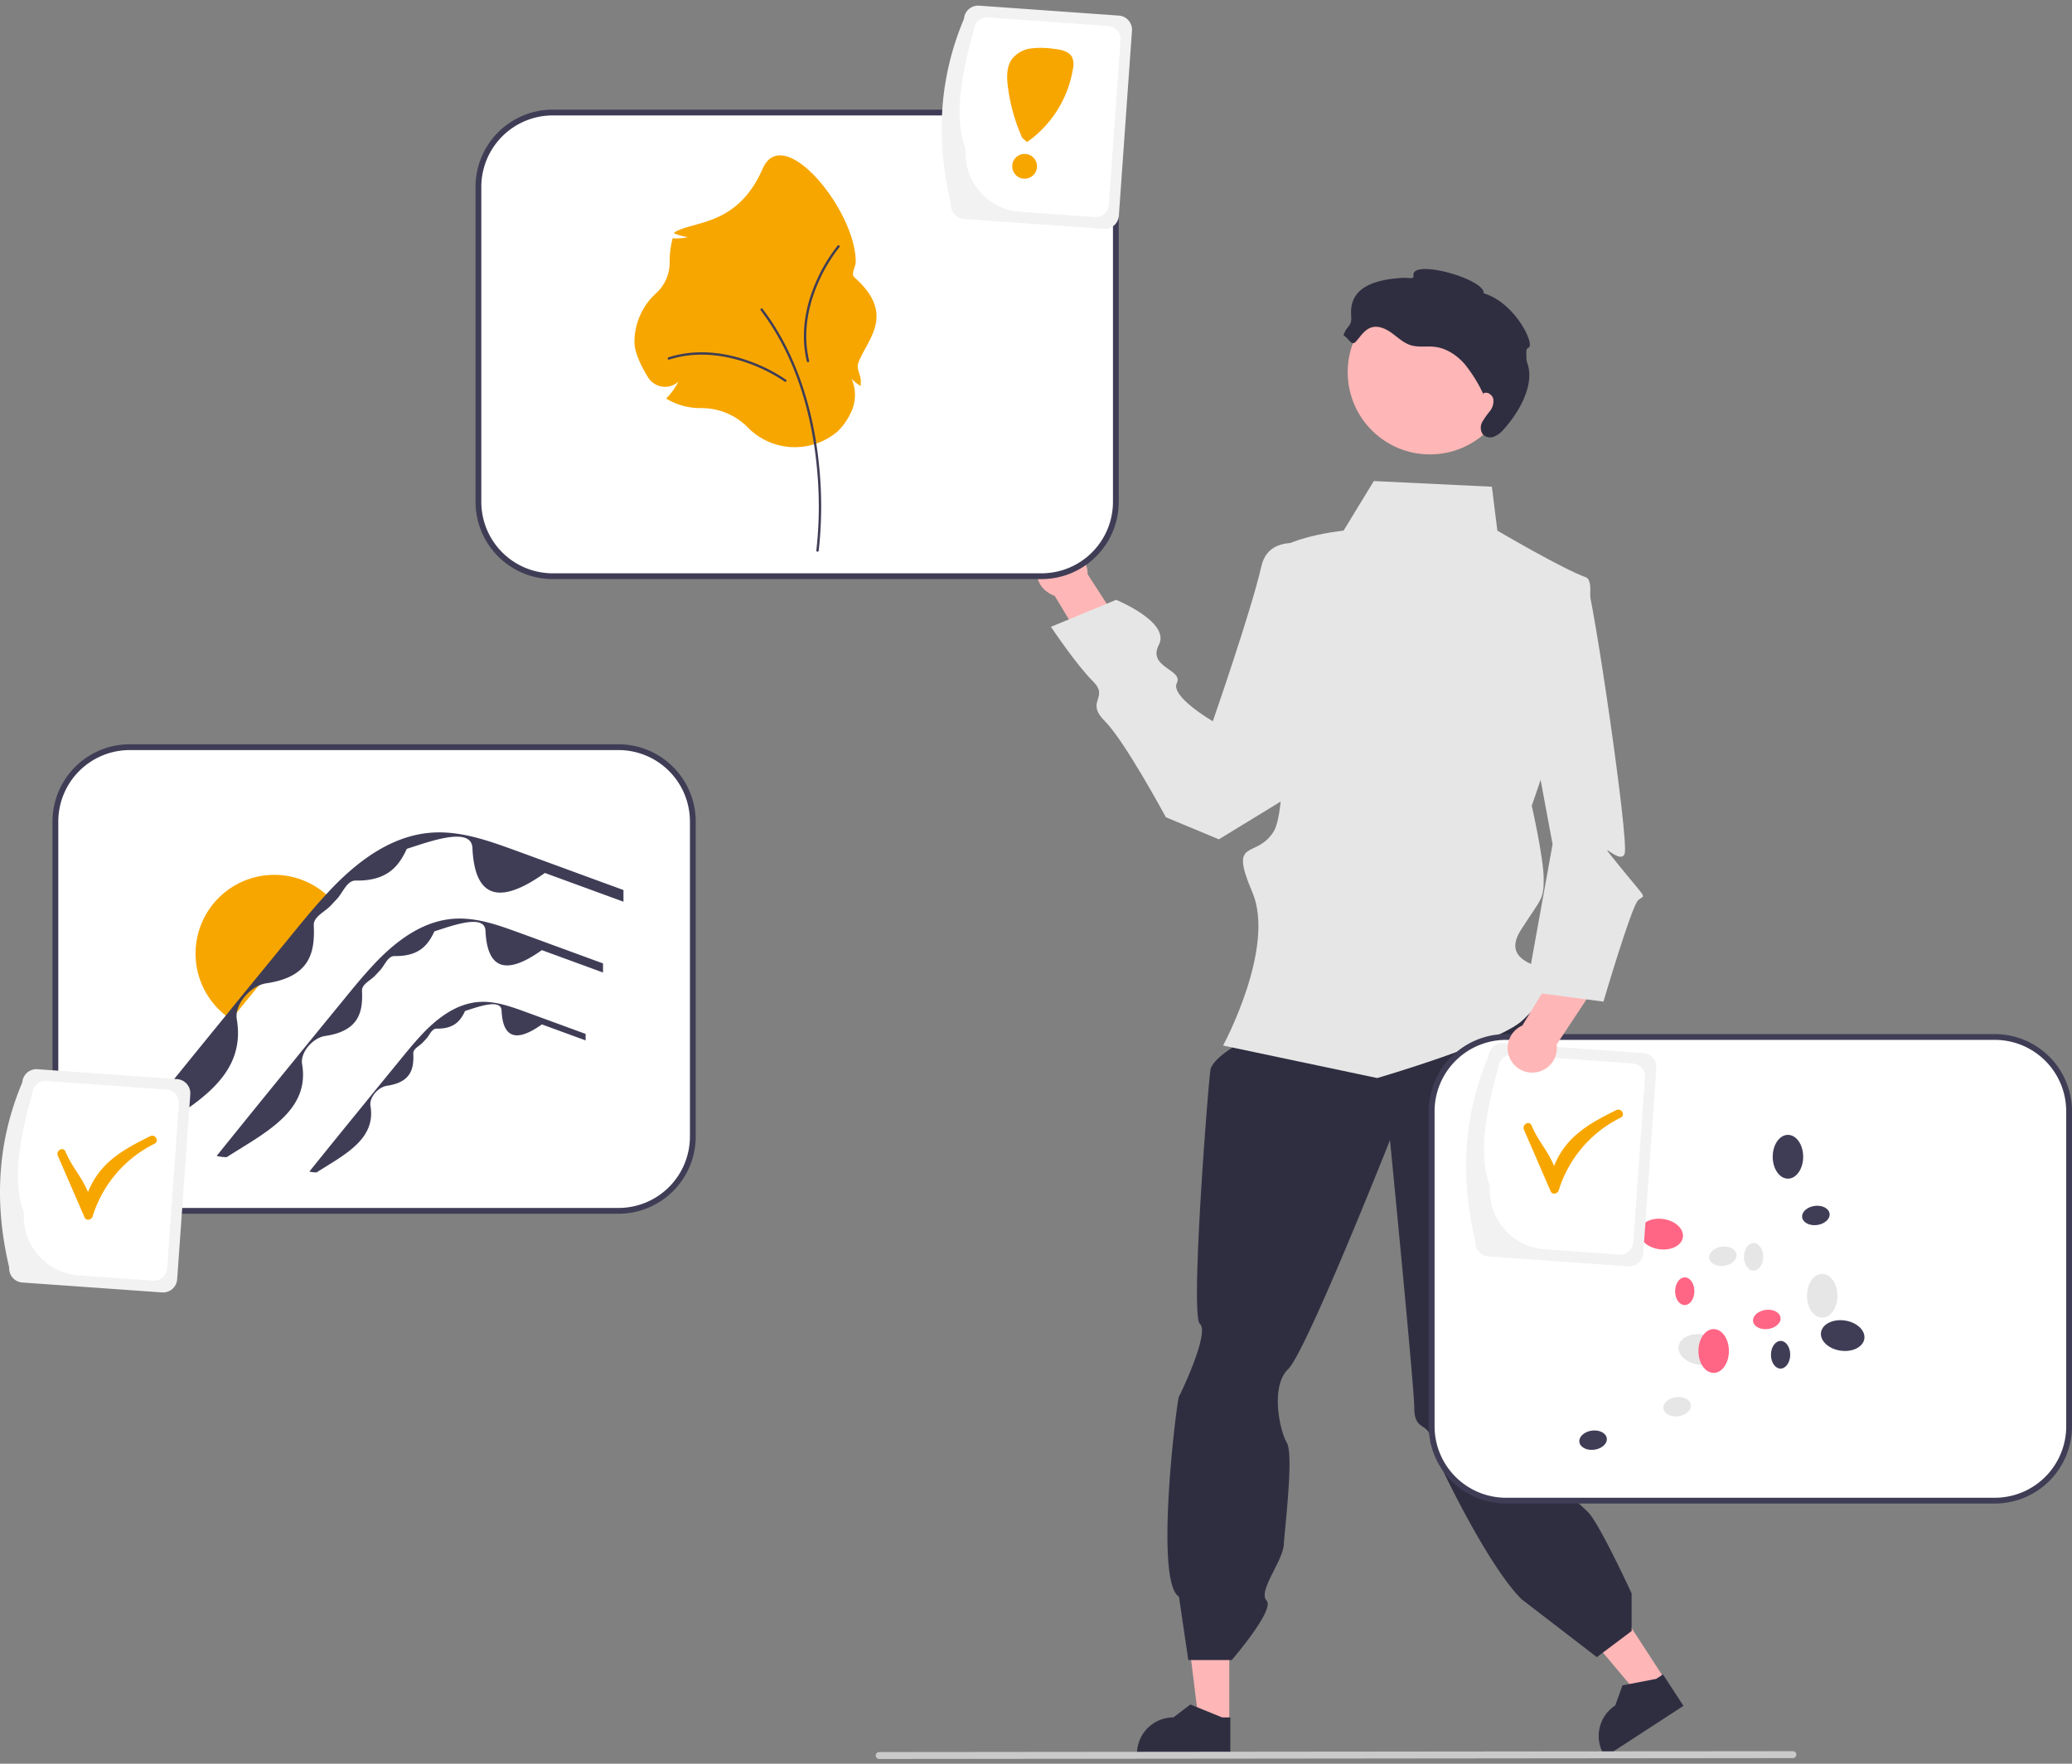 <svg xmlns="http://www.w3.org/2000/svg" width="329" height="280" fill="none"><rect width="100%" height="100%" fill="#808080" stroke="none"/><g clip-path="url(#a)"><path fill="#fff" d="M20.593 118.619a11.807 11.807 0 0 0-11.795 11.795v50.02a11.808 11.808 0 0 0 11.795 11.795h77.624a11.806 11.806 0 0 0 11.795-11.795v-50.02a11.805 11.805 0 0 0-11.795-11.795H20.593Z"/><path fill="#3F3D56" d="M98.215 192.689H20.591a12.269 12.269 0 0 1-12.255-12.255v-50.021a12.267 12.267 0 0 1 12.255-12.255h77.624a12.27 12.27 0 0 1 12.255 12.255v50.021a12.266 12.266 0 0 1-12.255 12.255Zm-77.624-73.611a11.35 11.35 0 0 0-11.335 11.335v50.021a11.347 11.347 0 0 0 11.335 11.335h77.624a11.345 11.345 0 0 0 11.335-11.335v-50.021a11.345 11.345 0 0 0-11.335-11.335H20.591Z"/><path fill="#F7A600" d="M52.578 142.747a61.975 61.975 0 0 0-3.652 4.153c-2.536 3.054-5.037 6.135-7.546 9.207a1313.4 1313.4 0 0 0-4.67 5.733c-.491-.315-.957-.667-1.394-1.054a12.497 12.497 0 0 1 15.967-19.218c.461.36.894.754 1.295 1.179Z"/><path fill="#3F3D56" d="M98.997 141.297v1.854l-.828-.303-11.653-4.261c-8.074 5.752-11.184 3.041-11.502-3.965-.161-3.547-7.03-.93-10.416.133-1.211 2.593-2.954 5.134-8.115 5.038-1.41-.026-2.038 1.937-3.01 2.953-.317.336-.634.672-.947 1.008-.939 1.021-2.771 1.767-2.705 3.147.206 4.317-.595 8.183-7.545 9.206-2.446.36-5.085 3.31-4.675 5.732 1.627 9.597-7.551 13.969-15.393 18.987a8.976 8.976 0 0 1-2.038-.258 3470.66 3470.66 0 0 1 15.683-19.341l.36-.441c.616-.769 1.246-1.542 1.872-2.31 2.617-3.207 5.237-6.41 7.858-9.611 1.904-2.328 3.795-4.665 5.847-6.873.124-.143.253-.281.386-.423.198-.212.396-.419.599-.635 4.458-4.605 10.02-8.677 16.681-8.787 3.92-.06 7.706 1.182 11.35 2.493 3.925 1.422 7.835 2.866 11.755 4.302l6.436 2.355Z"/><path fill="#3F3D56" d="M95.75 152.947v1.443l-.645-.236-9.069-3.316c-6.283 4.476-8.703 2.366-8.95-3.086-.126-2.76-5.471-.723-8.106.104-.943 2.017-2.3 3.995-6.316 3.92-1.097-.02-1.586 1.508-2.342 2.299-.247.261-.494.523-.737.784-.73.795-2.157 1.375-2.105 2.449.16 3.36-.464 6.368-5.872 7.164-1.903.28-3.957 2.576-3.638 4.461 1.266 7.468-5.877 10.871-11.98 14.776a7.008 7.008 0 0 1-1.586-.2 2686.28 2686.28 0 0 1 12.206-15.052l.279-.344c.48-.598.97-1.199 1.457-1.797 2.037-2.496 4.076-4.989 6.115-7.479 1.483-1.812 2.954-3.631 4.55-5.349.098-.111.198-.219.302-.33.154-.164.308-.325.465-.494 3.47-3.584 7.798-6.752 12.982-6.838 3.05-.047 5.997.92 8.833 1.94 3.054 1.107 6.097 2.231 9.148 3.348l5.008 1.833Z"/><path fill="#3F3D56" d="M92.987 164.138v1.032l-.461-.169-6.485-2.371c-4.492 3.2-6.223 1.692-6.4-2.207-.09-1.973-3.911-.517-5.796.075-.674 1.442-1.644 2.856-4.515 2.803-.784-.015-1.134 1.078-1.674 1.643-.177.187-.354.374-.528.561-.522.568-1.542.983-1.505 1.751.115 2.402-.331 4.553-4.198 5.122-1.361.201-2.83 1.842-2.601 3.19.904 5.34-4.202 7.773-8.566 10.565a4.983 4.983 0 0 1-1.134-.143c2.895-3.597 5.804-7.184 8.727-10.762l.2-.246c.343-.428.693-.858 1.041-1.285 1.457-1.784 2.915-3.567 4.373-5.348 1.06-1.295 2.112-2.596 3.254-3.825.069-.079.14-.156.215-.235l.332-.353c2.481-2.563 5.576-4.828 9.283-4.89 2.181-.033 4.288.658 6.315 1.388 2.184.791 4.36 1.594 6.541 2.393l3.582 1.311Z"/><path fill="#FFB6B6" d="m172.7 91.168 6.615 10.195-5.218 4.252-6.615-11.006a4.288 4.288 0 0 1-1.071-.557 3.894 3.894 0 0 1-1.069-5.55 3.893 3.893 0 0 1 4.196-1.493c.51.139.987.38 1.401.71a4.148 4.148 0 0 1 1.761 3.449ZM264.424 266.696l-4.041 2.627-12.054-14.333 5.962-3.877 10.133 15.583Z"/><path fill="#2F2E41" d="m267.305 270.817-12.424 8.078-.102-.157a5.769 5.769 0 0 1 1.691-7.98l1.15-3.197 5.354-1.032 1.084-.705 3.247 4.993Z"/><path fill="#FFB6B6" d="M195.189 273.578h-4.819l-2.292-18.588 7.112.001-.001 18.587Z"/><path fill="#2F2E41" d="m195.358 278.607-14.819-.001v-.187c0-1.53.608-2.997 1.69-4.078a5.764 5.764 0 0 1 4.078-1.69l2.707-2.053 5.051 2.054h1.293v5.955ZM245.07 158.883l-43.213.95-4.284 5.354s-5.051 2.635-5.381 4.709c-.33 2.073-3.244 38.889-1.668 40.276 1.576 1.386-2.988 10.959-3.324 11.542-.335.584-3.948 29.398 0 31.768l1.483 10.057h6.901s6.914-8 5.522-9.45c-1.391-1.451 2.588-6.273 2.74-8.859.152-2.586 1.605-14.315.48-16.196-1.126-1.88-2.648-8.938.208-11.674 2.855-2.736 16.173-36.359 16.173-36.359s3.871 39.418 3.861 42.513c-.011 4.025 2.632 2.033 2.632 5.566 0 .714 8.606 19.063 14.391 24.798l11.962 9.201 5.52-4.14v-5.981s-5.116-11.097-6.901-12.882c-1.784-1.785-8.374-7.248-8.374-9.747 0-2.498-3.102-3.369-1.016-6.681 2.087-3.313 1.373-4.741.659-6.169-.714-1.427 7.496-46.402 7.496-46.402l-5.867-12.194Z"/><path fill="#E6E6E6" d="m236.886 77.27-18.749-.9-4.798 7.87s-14.014 1.407-12.01 6.677c2.004 5.271 3.744 36.567.911 41.086-2.833 4.52-7.181.773-3.401 9.607 3.78 8.834-4.631 24.376-4.631 24.376l24.474 5.16s19.632-5.711 23.201-9.28c3.57-3.57 6.782-6.425 4.641-7.496-2.142-1.071-8.21-1.785-4.998-6.782 3.213-4.997 3.606-4.766 3.588-8.094-.018-3.328-1.896-11.575-1.896-11.575s12.321-34.944 8.609-36.264c-3.711-1.32-14.072-7.415-14.072-7.415l-.869-6.97Z"/><path fill="#E6E6E6" d="M212.624 87.99s-10.753-5.11-12.339 1.904c-1.586 7.013-7.71 24.607-7.71 24.607s-6.783-3.927-5.711-6.068c1.072-2.141-4.732-2.467-2.855-6.068 1.876-3.602-6.782-7.139-6.782-7.139l-10.352 4.283s4.009 6.008 6.672 8.656c2.663 2.649-1.316 3.122 1.895 6.336 3.211 3.214 9.676 15.238 9.676 15.238l8.418 3.51 23.643-14.444-4.555-30.814Z"/><path fill="#FFB6B6" d="M227.05 72.141c7.212 0 13.058-5.846 13.058-13.058 0-7.211-5.846-13.058-13.058-13.058s-13.058 5.847-13.058 13.058c0 7.212 5.846 13.058 13.058 13.058Z"/><path fill="#2F2E41" d="M235.555 62.438c.62-.316 1.41.235 1.559.915a2.567 2.567 0 0 1-.566 1.946 12.248 12.248 0 0 0-1.195 1.706 1.834 1.834 0 0 0 .114 1.966 1.635 1.635 0 0 0 1.716.362 3.667 3.667 0 0 0 1.488-1.075c2.497-2.709 5.101-7.205 3.825-10.66a3.388 3.388 0 0 1-.125-1.138c-.024-.44-.106-1.102.308-1.251 1.156-.418-2.087-7.172-7.091-8.642.243-2.306-11.797-5.624-11.139-2.728.118.52-1.045.237-1.577.266-4.085.22-8.699 1.247-8.327 5.982.144 1.833-.614 1.41-1.223 3.146.948.566 1.26 1.806 1.991.978.731-.828 1.356-1.864 2.404-2.212 1.116-.37 2.327.184 3.279.874s1.826 1.548 2.945 1.91c1.255.405 2.623.123 3.932.287 1.86.234 3.512 1.37 4.741 2.786a23.151 23.151 0 0 1 2.946 4.774"/><path fill="#CACACA" d="m284.683 279.105-145.085.142a.548.548 0 0 1 0-1.096l145.085-.141a.547.547 0 0 1 0 1.095Z"/><path fill="#fff" d="M239.12 164.625a11.806 11.806 0 0 0-11.795 11.795v50.02a11.805 11.805 0 0 0 11.795 11.795h77.625a11.805 11.805 0 0 0 11.795-11.795v-50.02a11.81 11.81 0 0 0-11.795-11.795H239.12Z"/><path fill="#3F3D56" d="M316.747 238.696h-77.624a12.27 12.27 0 0 1-12.255-12.255v-50.02a12.27 12.27 0 0 1 12.255-12.255h77.624a12.274 12.274 0 0 1 8.662 3.593 12.274 12.274 0 0 1 3.593 8.662v50.02a12.27 12.27 0 0 1-12.255 12.255Zm-77.624-73.61a11.35 11.35 0 0 0-11.335 11.335v50.02a11.347 11.347 0 0 0 11.335 11.335h77.624a11.345 11.345 0 0 0 11.335-11.335v-50.02a11.346 11.346 0 0 0-11.335-11.335h-77.624Z"/><path fill="#E6E6E6" d="M273.408 214.739c.192-1.322-1.192-2.618-3.093-2.894-1.9-.277-3.596.571-3.788 1.893-.192 1.321 1.192 2.617 3.092 2.893 1.9.277 3.596-.571 3.789-1.892Z"/><path fill="#3F3D56" d="M296.028 212.532c.193-1.322-1.192-2.618-3.092-2.894-1.9-.277-3.596.571-3.788 1.893-.193 1.321 1.192 2.617 3.092 2.893 1.9.277 3.596-.571 3.788-1.892Z"/><path fill="#FF6584" d="M267.214 196.424c.193-1.322-1.192-2.617-3.092-2.894-1.9-.276-3.596.571-3.788 1.893-.193 1.322 1.192 2.618 3.092 2.894 1.9.276 3.596-.571 3.788-1.893Z"/><path fill="#E6E6E6" d="M257.382 188.924c.009-1.214-.667-2.203-1.511-2.209-.845-.006-1.536.972-1.546 2.186-.009 1.213.668 2.202 1.512 2.208.844.007 1.536-.972 1.545-2.185Z"/><path fill="#3F3D56" d="M254.048 174.949c.009-1.213-.668-2.202-1.512-2.209-.844-.006-1.536.972-1.545 2.186-.009 1.213.668 2.202 1.512 2.209.844.006 1.536-.973 1.545-2.186Z"/><path fill="#E6E6E6" d="M279.971 199.541c.009-1.214-.667-2.202-1.512-2.209-.844-.006-1.535.972-1.545 2.186-.009 1.213.668 2.202 1.512 2.208.844.007 1.536-.972 1.545-2.185Z"/><path fill="#FF6584" d="M269.039 205c.009-1.214-.667-2.202-1.512-2.209-.844-.006-1.535.972-1.545 2.186-.009 1.213.668 2.202 1.512 2.208.844.007 1.536-.972 1.545-2.185Z"/><path fill="#3F3D56" d="M284.257 215.086c.009-1.214-.668-2.203-1.512-2.209-.844-.006-1.536.972-1.545 2.186-.009 1.213.668 2.202 1.512 2.208.844.007 1.536-.972 1.545-2.185Z"/><path fill="#E6E6E6" d="M289.338 209.189c1.335 0 2.418-1.556 2.418-3.476s-1.083-3.477-2.418-3.477c-1.336 0-2.419 1.557-2.419 3.477s1.083 3.476 2.419 3.476Z"/><path fill="#3F3D56" d="M283.897 187.119c1.335 0 2.418-1.556 2.418-3.476s-1.083-3.477-2.418-3.477c-1.336 0-2.419 1.557-2.419 3.477s1.083 3.476 2.419 3.476Z"/><path fill="#FF6584" d="M272.104 217.955c1.335 0 2.418-1.556 2.418-3.477 0-1.92-1.083-3.476-2.418-3.476-1.336 0-2.419 1.556-2.419 3.476 0 1.921 1.083 3.477 2.419 3.477Z"/><path fill="#E6E6E6" d="M266.512 224.836c1.202-.166 2.083-.978 1.968-1.814-.115-.836-1.183-1.38-2.385-1.214-1.203.165-2.084.977-1.968 1.814.115.836 1.183 1.379 2.385 1.214Z"/><path fill="#3F3D56" d="M253.165 230.148c1.202-.165 2.083-.977 1.968-1.814-.115-.836-1.183-1.38-2.385-1.214-1.202.166-2.083.978-1.968 1.814.115.836 1.183 1.38 2.385 1.214Z"/><path fill="#E6E6E6" d="M273.77 200.955c1.202-.166 2.083-.978 1.968-1.814-.116-.836-1.183-1.38-2.386-1.214-1.202.165-2.083.977-1.968 1.814.116.836 1.184 1.38 2.386 1.214Z"/><path fill="#FF6584" d="M280.747 210.986c1.202-.165 2.083-.978 1.968-1.814-.116-.836-1.184-1.38-2.386-1.214-1.202.166-2.083.978-1.968 1.814.116.836 1.183 1.38 2.386 1.214Z"/><path fill="#3F3D56" d="M288.539 194.476c1.202-.165 2.083-.977 1.968-1.814-.115-.836-1.183-1.379-2.385-1.214-1.202.166-2.083.978-1.968 1.814.115.836 1.183 1.38 2.385 1.214Z"/><path fill="#fff" d="M87.762 17.865A11.809 11.809 0 0 0 75.967 29.66v50.02a11.808 11.808 0 0 0 11.795 11.796h77.624a11.806 11.806 0 0 0 11.795-11.795V29.66a11.806 11.806 0 0 0-11.795-11.796H87.762Z"/><path fill="#3F3D56" d="M165.384 91.935H87.76A12.27 12.27 0 0 1 75.505 79.68V29.66A12.269 12.269 0 0 1 87.76 17.403h77.624a12.271 12.271 0 0 1 12.255 12.255v50.02a12.272 12.272 0 0 1-12.255 12.256ZM87.76 18.325a11.348 11.348 0 0 0-11.335 11.334v50.02A11.347 11.347 0 0 0 87.76 91.016h77.624a11.347 11.347 0 0 0 11.335-11.335V29.66a11.346 11.346 0 0 0-11.335-11.336H87.76Z"/><path fill="#F7A600" d="M118.666 67.787a10.23 10.23 0 0 0-7.336-2.995h-.108c-1.855.001-3.678-.49-5.28-1.425l-.167-.097.134-.139a10.219 10.219 0 0 0 1.801-2.549 3.087 3.087 0 0 1-2.492.805 3.162 3.162 0 0 1-2.321-1.486c-.984-1.598-2.157-3.864-2.157-5.59a10.5 10.5 0 0 1 3.427-7.753 6.55 6.55 0 0 0 2.161-4.878v-.131c0-1.21.148-2.416.44-3.59l.03-.12.122.005c.787.027 1.574-.04 2.345-.197a7.918 7.918 0 0 1-2.103-.56l-.131-.052.044-.135c3.071-1.901 10.003-.916 14.026-10.122 3.263-7.464 14.774 6.626 14.774 14.77 0 .832-.823 1.93-.207 2.48 6.656 5.937 2.063 9.75.615 13.587-.343.91.402 1.91.402 2.894 0 .167-.004.34-.013.513l-.013.266-.222-.148a7.354 7.354 0 0 1-1.214-.995 6.404 6.404 0 0 1-.203 5.53 9.773 9.773 0 0 1-2.005 2.8 10.473 10.473 0 0 1-14.349-.688Z"/><path fill="#3F3D56" d="M129.81 87.59a.19.19 0 0 0 .124-.045.193.193 0 0 0 .063-.116c.493-4.396.522-8.832.088-13.234-.651-6.944-2.741-16.946-9-25.161a.193.193 0 0 0-.125-.073.188.188 0 0 0-.212.162.182.182 0 0 0 .037.14c6.205 8.143 8.278 18.072 8.924 24.968a62.646 62.646 0 0 1-.086 13.145.19.19 0 0 0 .187.215Z"/><path fill="#3F3D56" d="M124.7 60.62a.189.189 0 0 0 .111-.341 25.96 25.96 0 0 0-5.736-2.92c-3.164-1.159-7.977-2.209-12.931-.632a.19.19 0 0 0-.122.237.19.19 0 0 0 .237.122c4.852-1.544 9.577-.511 12.687.627a25.559 25.559 0 0 1 5.644 2.87.187.187 0 0 0 .11.037ZM133.331 39.132a.188.188 0 0 0-.117-.188.188.188 0 0 0-.215.053 25.976 25.976 0 0 0-3.326 5.51c-1.383 3.073-2.777 7.798-1.561 12.852a.183.183 0 0 0 .084.117.19.19 0 0 0 .285-.131.182.182 0 0 0-.003-.074c-1.191-4.951.18-9.59 1.539-12.609a25.582 25.582 0 0 1 3.27-5.422.187.187 0 0 0 .044-.108Z"/><path fill="#F2F2F2" d="M150.984 32.36c-2.372-9.958-1.976-19.767 2.084-29.376A2.252 2.252 0 0 1 155.47.9l22.186 1.574a2.25 2.25 0 0 1 2.083 2.402l-2.084 29.377a2.252 2.252 0 0 1-2.402 2.083l-22.186-1.574a2.25 2.25 0 0 1-2.083-2.402Z"/><path fill="#fff" d="M153.312 23.608c-1.897-4.907-.684-11.656 1.34-18.886a2.11 2.11 0 0 1 2.25-1.951l19.067 1.353a2.106 2.106 0 0 1 1.951 2.25l-1.855 26.14a2.106 2.106 0 0 1-2.249 1.952l-11.812-.838a9.392 9.392 0 0 1-8.692-10.02Z"/><path fill="#F7A600" d="M162.649 28.37a1.967 1.967 0 1 0-.001-3.933 1.967 1.967 0 0 0 .001 3.933ZM170.287 9.2c-.469-1.067-1.835-1.332-2.995-1.453a13.54 13.54 0 0 0-3.592-.056 4.558 4.558 0 0 0-3.049 1.736c-.843 1.212-.806 2.816-.623 4.28a28.897 28.897 0 0 0 2.275 8.162l.773.686a17.703 17.703 0 0 0 7.297-11.656 3.07 3.07 0 0 0-.086-1.698Z"/><path fill="#F2F2F2" d="M1.46 201.204c-2.371-9.958-1.976-19.767 2.084-29.377a2.25 2.25 0 0 1 2.402-2.083l22.186 1.574a2.252 2.252 0 0 1 2.084 2.402l-2.085 29.377a2.252 2.252 0 0 1-2.401 2.083l-22.187-1.574a2.252 2.252 0 0 1-2.083-2.402Z"/><path fill="#fff" d="M3.793 192.452c-1.898-4.907-.684-11.657 1.34-18.886a2.108 2.108 0 0 1 2.25-1.951l19.066 1.352a2.111 2.111 0 0 1 1.952 2.25l-1.855 26.141a2.109 2.109 0 0 1-2.25 1.951l-11.811-.838a9.388 9.388 0 0 1-8.692-10.019Z"/><path fill="#F7A600" d="M23.853 180.375c-4.48 2.206-8.02 4.25-9.881 8.863-1.199-2.763-2.398-3.686-3.596-6.449-.353-.813-1.543-.111-1.192.697l4.257 9.811c.25.577 1.105.352 1.261-.165a19.184 19.184 0 0 1 9.848-11.565c.796-.393.098-1.584-.697-1.192Z"/><path fill="#F2F2F2" d="M234.254 197.064c-2.371-9.959-1.976-19.767 2.084-29.377a2.254 2.254 0 0 1 2.402-2.084l22.186 1.574a2.25 2.25 0 0 1 2.083 2.402l-2.084 29.377a2.25 2.25 0 0 1-2.402 2.084l-22.186-1.575a2.251 2.251 0 0 1-2.083-2.401Z"/><path fill="#fff" d="M236.587 188.311c-1.898-4.907-.685-11.656 1.34-18.886a2.106 2.106 0 0 1 2.249-1.951l19.067 1.353a2.106 2.106 0 0 1 1.951 2.249l-1.854 26.142a2.11 2.11 0 0 1-2.25 1.951l-11.812-.838a9.387 9.387 0 0 1-8.691-10.02Z"/><path fill="#F7A600" d="M256.647 176.234c-4.481 2.206-8.021 4.25-9.881 8.863-1.199-2.763-2.398-3.686-3.597-6.448-.353-.813-1.542-.111-1.192.696l4.257 9.812c.251.577 1.105.351 1.262-.165a19.194 19.194 0 0 1 9.847-11.566c.797-.392.098-1.583-.696-1.192Z"/><path fill="#FFB6B6" d="m241.719 162.81 6.086-9.945 6.166 2.684-6.809 10.286a3.895 3.895 0 0 1-3.68 4.443 3.902 3.902 0 0 1-1.763-7.468Z"/><path fill="#E6E6E6" d="M242.308 93.214s8.499-3.092 9.57-.95c1.071 2.14 6.821 41.222 6.087 43.277-.733 2.054-5.373-3.657-.733 2.054 4.64 5.711 3.926 4.284 2.855 5.354-1.07 1.071-5.487 16.066-5.487 16.066l-12.292-1.619 4.216-23.37-5.43-29.192 1.214-11.62Z"/></g><defs><clipPath id="a"><path fill="#fff" d="M0 .895h329v278.352H0z"/></clipPath></defs></svg>